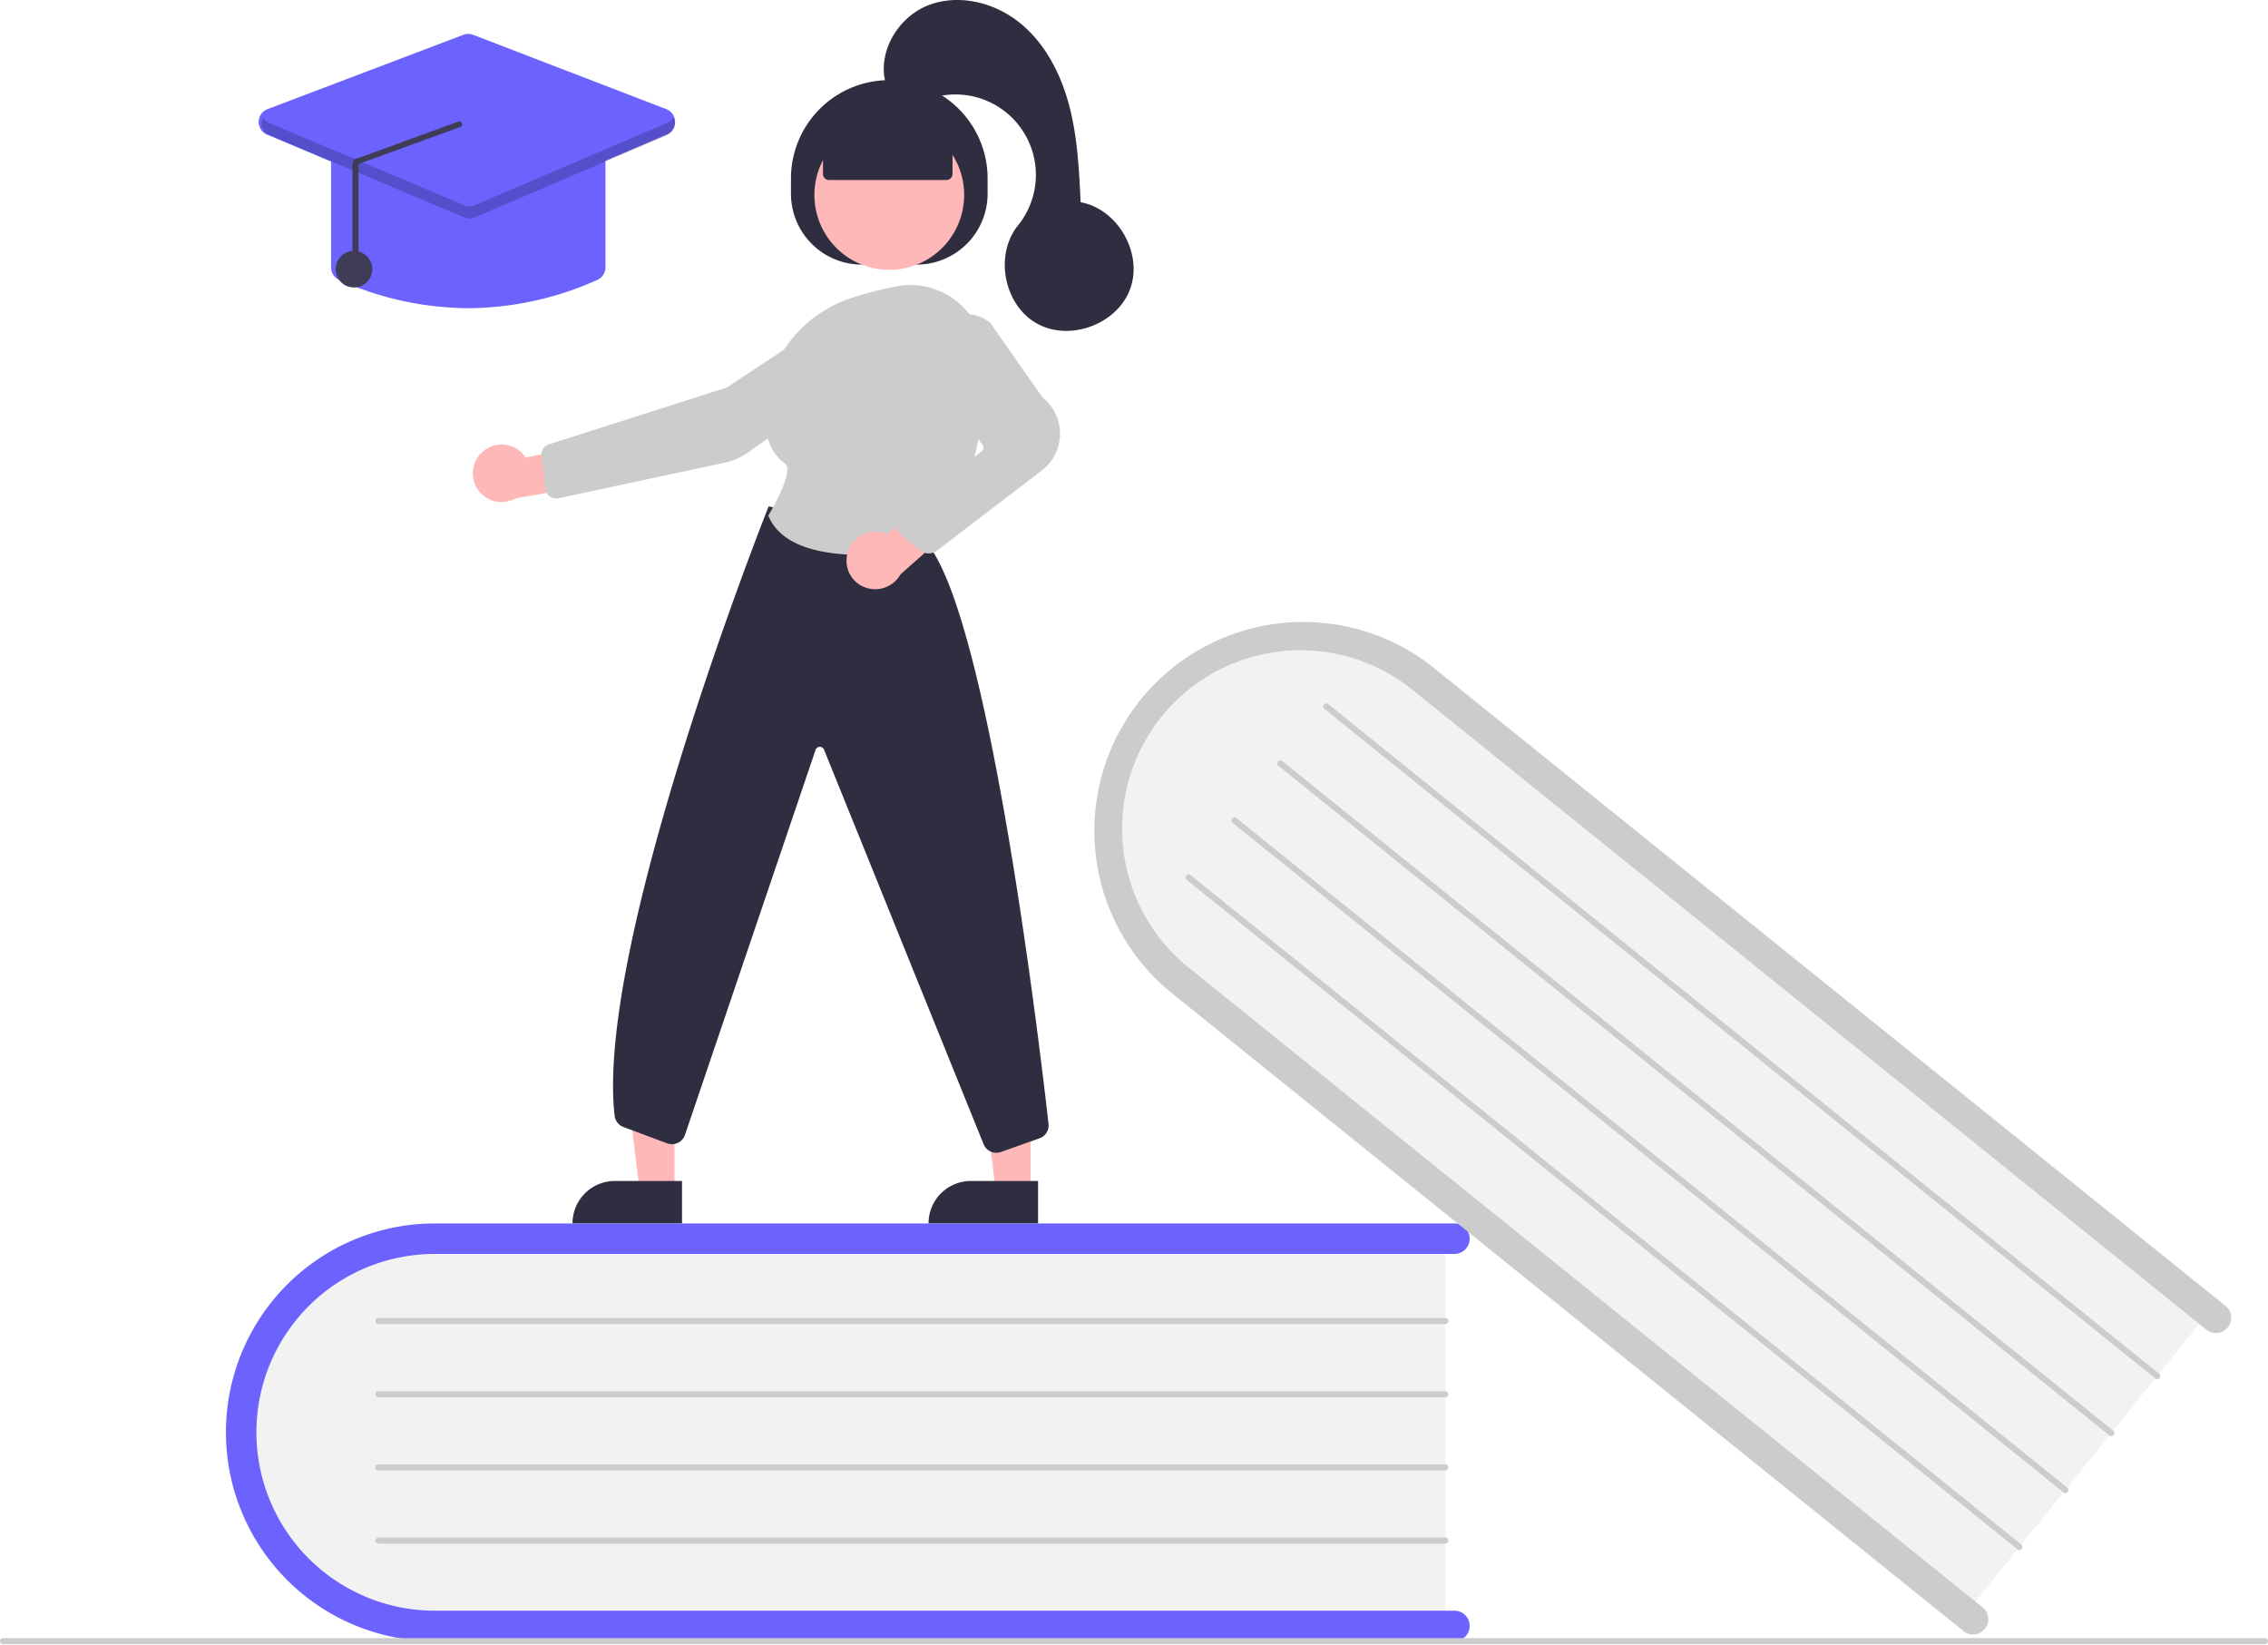 <?xml version="1.0" encoding="UTF-8"?> <svg xmlns="http://www.w3.org/2000/svg" width="600" height="435" fill="none"><g clip-path="url(#clip0)"><path d="M382.35 326.04v104.84H119.69c-29.93 0-54.28-23.52-54.28-52.42 0-28.9 24.35-52.42 54.28-52.42h262.66z" fill="#F2F2F2"></path><path d="M388.8 430.07a4.04 4.04 0 01-4.03 4.03H115.01a55.24 55.24 0 110-110.48h269.76a4.03 4.03 0 010 8.06H115.01a47.17 47.17 0 100 94.36h269.76a4.03 4.03 0 014.03 4.03z" fill="#6C63FF"></path><path d="M382.35 350.23H100.09a.8.8 0 110-1.61h282.26a.8.8 0 110 1.61zM382.35 369.59H100.09a.8.8 0 01-.8-.81.8.8 0 01.8-.8h282.26a.8.8 0 110 1.6zM382.35 388.94H100.09a.8.8 0 110-1.61h282.26a.8.8 0 110 1.61zM382.35 408.3H100.09a.8.8 0 01-.8-.81.8.8 0 01.8-.8h282.26a.8.8 0 110 1.6z" fill="#CCC"></path><path d="M585.35 345.77l-65.78 81.64-204.53-164.8c-23.3-18.78-27.5-52.37-9.37-74.87 18.13-22.5 51.85-25.54 75.15-6.77l204.53 164.8z" fill="#F2F2F2"></path><path d="M525.1 430.83a4.03 4.03 0 01-5.67.6L309.38 262.2a55.25 55.25 0 0169.31-86.04l210.06 169.26a4.02 4.02 0 01-3.66 7c-.51-.14-.99-.4-1.4-.72L373.63 182.43a47.18 47.18 0 10-59.2 73.48L524.5 425.16a4.03 4.03 0 01.61 5.67z" fill="#CCC"></path><path d="M570.17 364.61l-219.79-177.1a.8.8 0 01-.3-.53.8.8 0 01.18-.6.8.8 0 01.54-.3.8.8 0 01.6.18l219.78 177.1a.8.8 0 01.3.54.81.81 0 01-.42.8l-.3.09a.81.81 0 01-.6-.18zM558.02 379.68l-219.78-177.1a.8.8 0 011-1.25l219.8 177.1a.8.8 0 01.3.54.8.8 0 01-1.32.71zM545.88 394.75l-219.79-177.1a.8.8 0 111.01-1.25l219.8 177.1a.8.8 0 01.29.54.81.81 0 01-.72.89.83.83 0 01-.59-.18zM533.74 409.82l-219.8-177.1a.8.8 0 01-.29-.53.81.81 0 01.42-.8.8.8 0 01.61-.06c.1.03.2.08.28.14l219.79 177.1a.81.81 0 01.12 1.13.8.8 0 01-.54.3.79.79 0 01-.6-.18zM599.2 434.9H.8a.8.8 0 010-1.6h598.4a.8.8 0 010 1.6z" fill="#CCC"></path><path d="M272.64 315.02h-9.21l-4.39-35.56h13.6v35.56z" fill="#FFB8B8"></path><path d="M256.84 312.38h17.78v11.2h-28.97a11.19 11.19 0 0111.2-11.2z" fill="#2F2E41"></path><path d="M178.46 315.02h-9.22l-4.39-35.56h13.6v35.56z" fill="#FFB8B8"></path><path d="M162.65 312.38h17.78v11.2h-28.97a11.2 11.2 0 0111.2-11.2zM209.25 51.24V47.2a26 26 0 0126-26 26.01 26.01 0 0126.02 26v4.04a18.75 18.75 0 01-18.75 18.75H228a18.75 18.75 0 01-18.75-18.75z" fill="#2F2E41"></path><path d="M235.26 71.37a19.8 19.8 0 100-39.61 19.8 19.8 0 000 39.61zM127.52 119.64a7.55 7.55 0 0111.52 1.36l16.98-3.22 4.47 9.84-24.05 4.2a7.6 7.6 0 01-8.92-12.18z" fill="#FFB8B8"></path><path d="M219.82 83.85l.22.33-27.84 18.35-46.99 15a2.83 2.83 0 00-1.94 3.01l1.02 8.83a2.83 2.83 0 003.4 2.44l44.22-9.48a15.97 15.97 0 005.94-2.62l31.28-22.26a8.09 8.09 0 001.98-11.1 8.05 8.05 0 00-11.07-2.17l-.22-.33z" fill="#CCC"></path><path d="M263.59 304.93a3.64 3.64 0 01-3.34-2.18L218 198.3a1.2 1.2 0 00-2.27.13L181.24 300.1a3.65 3.65 0 01-4.74 2.33l-11.57-4.33a3.62 3.62 0 01-2.33-3c-5.2-45.3 40.16-159.7 40.62-160.84l.12-.32 41.36 9.15.08.09c16.5 18 30.06 131.52 32.61 154.1a3.61 3.61 0 01-2.4 3.82l-10.2 3.61c-.39.14-.8.2-1.2.2z" fill="#2F2E41"></path><path d="M227.96 146.78c-10.02 0-21.19-2-24.63-10.24l-.08-.2.11-.17c2.72-4.45 6.3-12.05 4.38-13.47-3.8-2.81-5.65-7.43-5.48-13.73.35-13.69 9.68-25.83 23.2-30.23 3.77-1.2 7.61-2.2 11.5-2.96a19.58 19.58 0 0116.23 4 19.78 19.78 0 017.34 15.23c.14 14.62-2.1 34.98-13.64 48.96a3.58 3.58 0 01-2.12 1.24 98.58 98.58 0 01-16.8 1.57z" fill="#CCC"></path><path d="M224.23 146.23a7.71 7.71 0 0110.59-4.94l12.9-11.73 8.96 6.04-18.44 16.31a7.7 7.7 0 01-11.38 2.37 7.58 7.58 0 01-2.63-8.05z" fill="#FFB8B8"></path><path d="M245.67 146.38c-.84 0-1.65-.29-2.3-.82l-5.08-4.15a3.63 3.63 0 01.09-5.7l21.32-16.35a1.21 1.21 0 00.23-1.69l-13.16-17.4a10.71 10.71 0 01.72-13.8 10.68 10.68 0 0114.42-1.15l.08.09 13.75 19.67a12.25 12.25 0 01-.3 19.5l-27.6 21.09c-.63.46-1.4.71-2.17.71z" fill="#CCC"></path><path d="M217.72 46v-9.83l17.54-7.66 16.73 7.66v9.82a1.61 1.61 0 01-1.61 1.62h-31.05a1.61 1.61 0 01-1.62-1.62z" fill="#2F2E41"></path><path d="M234.45 22.5c-2.58-8.26 2.84-17.72 10.85-20.99 8.01-3.27 17.6-.98 24.35 4.42 6.76 5.4 10.95 13.49 13.17 21.85 2.23 8.36 2.65 17.07 3.06 25.71 9.84 1.81 16.53 13.48 13.12 22.89-3.4 9.4-16.02 14.08-24.74 9.16-8.71-4.91-11.24-18.13-4.95-25.91a21.27 21.27 0 00-24.74-33c-4.85 2.04-10.94-3.23-10.12-4.13z" fill="#2F2E41"></path><path d="M123.88 81.52a84.23 84.23 0 01-34.15-7.48 3.6 3.6 0 01-2.14-3.31V41.36a3.63 3.63 0 013.63-3.63h65.32a3.63 3.63 0 013.63 3.63v29.37a3.6 3.6 0 01-2.14 3.3 84.23 84.23 0 01-34.15 7.49z" fill="#6C63FF"></path><path d="M123.87 57.73c-.48 0-.96-.1-1.4-.29L70.66 35.6a3.63 3.63 0 01.12-6.74l51.8-19.65a3.61 3.61 0 012.59 0l51.1 19.66a3.63 3.63 0 01.13 6.72l-51.1 21.86c-.46.19-.95.29-1.44.29z" fill="#6C63FF"></path><path d="M93.64 76.04a4.84 4.84 0 100-9.68 4.84 4.84 0 000 9.68z" fill="#3F3D56"></path><path opacity=".2" d="M176.58 32.48l-51.1 21.85a3.22 3.22 0 01-2.53.01l-51.8-21.85a3.17 3.17 0 01-1.54-1.36 3.22 3.22 0 001.55 4.58l51.8 21.86a3.22 3.22 0 002.52-.01l51.1-21.85a3.22 3.22 0 001.53-4.58c-.34.6-.88 1.08-1.53 1.35z" fill="#000"></path><path d="M94.05 71.18a.8.8 0 00.8-.8v-27l26.6-9.68a.8.8 0 00.02-1.62l-26.6 9.7a1.58 1.58 0 00-1.15.46 1.6 1.6 0 00-.48 1.15v26.98a.8.8 0 00.8.8z" fill="#3F3D56"></path></g><defs><clipPath id="clip0"><path fill="#fff" d="M0 0h600v434.91H0z"></path></clipPath></defs></svg> 